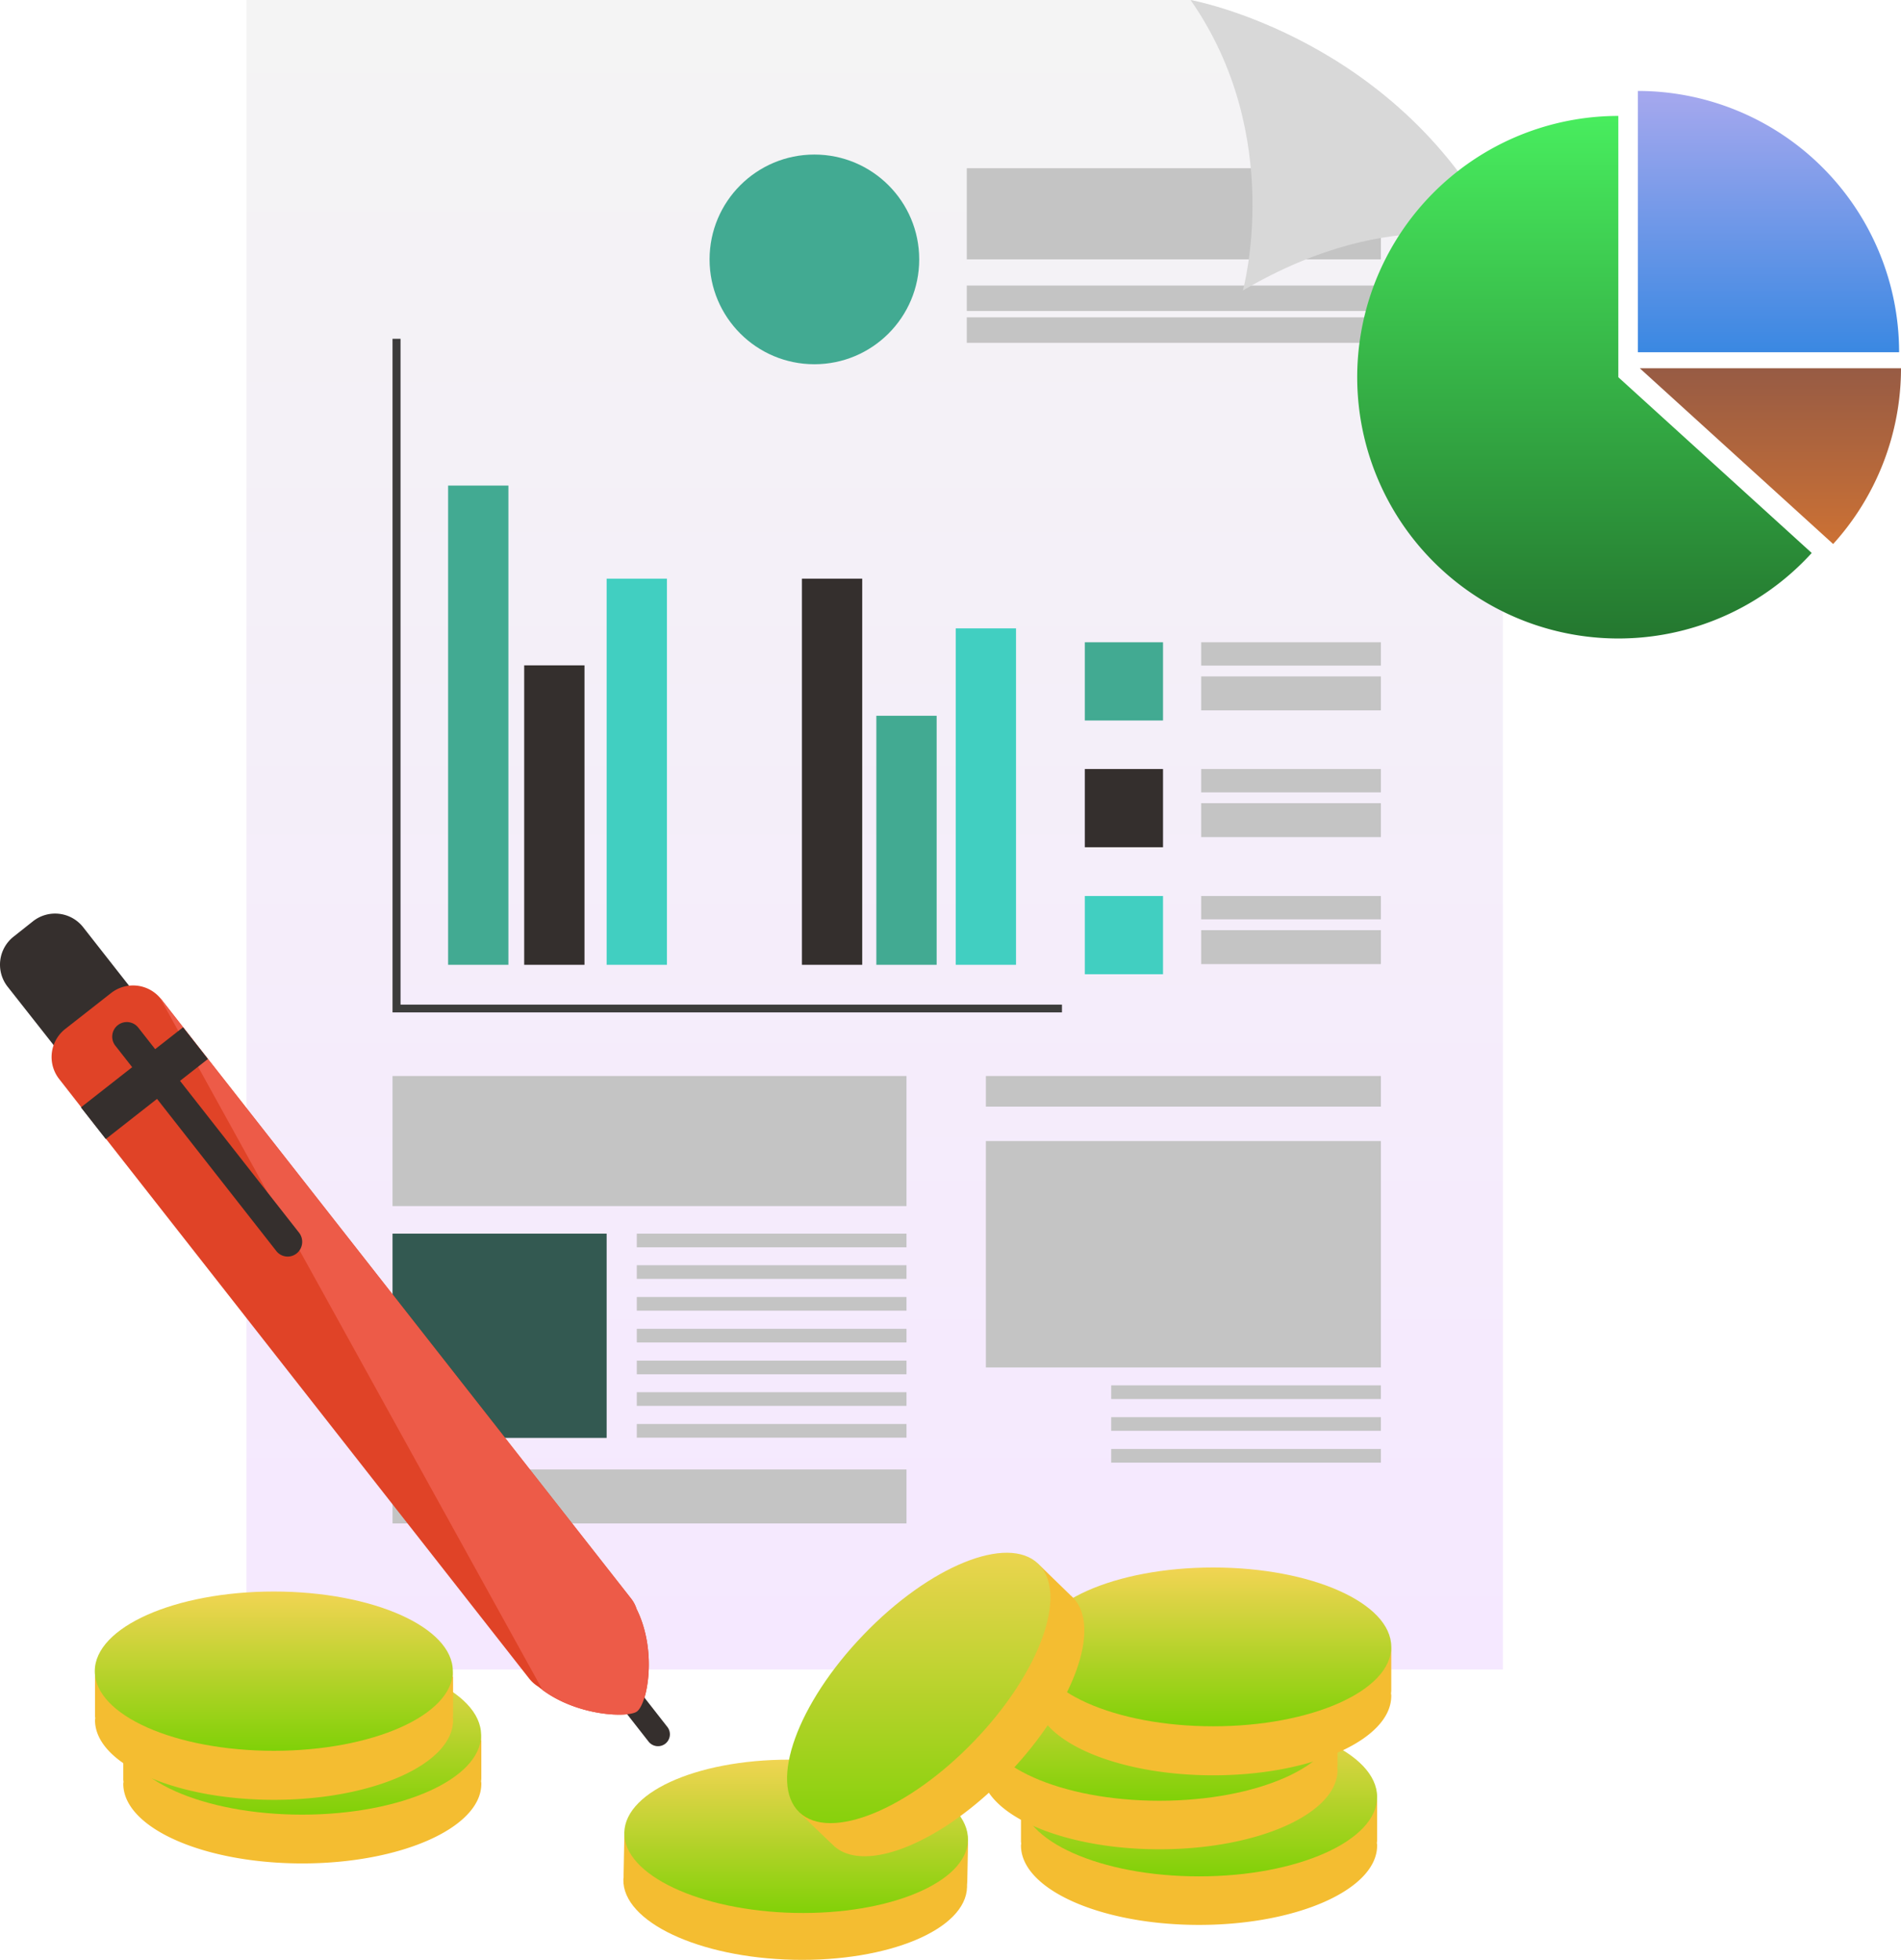 <svg xmlns="http://www.w3.org/2000/svg" xmlns:xlink="http://www.w3.org/1999/xlink" width="568.176" height="585.638" viewBox="0 0 568.176 585.638">
  <defs>
    <linearGradient id="linear-gradient" x1="0.5" x2="0.5" y2="1" gradientUnits="objectBoundingBox">
      <stop offset="0" stop-color="#f4f4f4"/>
      <stop offset="1" stop-color="#f5e8ff"/>
    </linearGradient>
    <linearGradient id="linear-gradient-2" x1="0.5" x2="0.5" y2="1" gradientUnits="objectBoundingBox">
      <stop offset="0" stop-color="#a6a8ee"/>
      <stop offset="1" stop-color="#3a88e2"/>
    </linearGradient>
    <linearGradient id="linear-gradient-3" x1="0.5" x2="0.5" y2="1" gradientUnits="objectBoundingBox">
      <stop offset="0" stop-color="#48ed5e"/>
      <stop offset="1" stop-color="#24772f"/>
    </linearGradient>
    <linearGradient id="linear-gradient-4" x1="0.5" x2="0.5" y2="1" gradientUnits="objectBoundingBox">
      <stop offset="0" stop-color="#975b44"/>
      <stop offset="1" stop-color="#cc7134"/>
    </linearGradient>
    <linearGradient id="linear-gradient-5" x1="0.5" x2="0.5" y2="1" gradientUnits="objectBoundingBox">
      <stop offset="0" stop-color="#f2d453"/>
      <stop offset="1" stop-color="#80d107"/>
    </linearGradient>
  </defs>
  <g id="Accounting" transform="translate(0.039 0)">
    <g id="Paper_Sheet" transform="translate(73.629 0)">
      <path id="Path_8682" data-name="Path 8682" d="M386.773,0H104.6V498.872H480.127V73.007C449.854,11.405,386.773,0,386.773,0Z" transform="translate(-104.6 0)" fill="url(#linear-gradient)"/>
      <rect id="Rectangle_36923" data-name="Rectangle 36923" width="123.768" height="27.246" transform="translate(215.291 50.267)" fill="#c4c4c4"/>
      <rect id="Rectangle_36924" data-name="Rectangle 36924" width="123.768" height="7.603" transform="translate(215.291 85.328)" fill="#c4c4c4"/>
      <rect id="Rectangle_36925" data-name="Rectangle 36925" width="123.768" height="7.603" transform="translate(215.291 94.832)" fill="#c4c4c4"/>
      <path id="Path_8683" data-name="Path 8683" d="M505.4,0c28.443,40.763,15.629,86.806,15.629,86.806,46.043-27.035,77.724-13.8,77.724-13.8C568.481,11.405,505.4,0,505.4,0Z" transform="translate(-223.227 0)" fill="#d8d8d8"/>
      <rect id="Rectangle_36926" data-name="Rectangle 36926" width="18.023" height="143.199" transform="translate(60.265 145.1)" fill="#42aa92"/>
      <rect id="Rectangle_36927" data-name="Rectangle 36927" width="18.023" height="89.482" transform="translate(83.005 198.817)" fill="#342f2d"/>
      <rect id="Rectangle_36928" data-name="Rectangle 36928" width="18.023" height="115.39" transform="translate(107.645 172.909)" fill="#41cfc1"/>
      <path id="Path_8684" data-name="Path 8684" d="M168.994,342.758V143.8H166.6V345.081H366.684v-2.323Z" transform="translate(-122.95 -42.561)" fill="#3c3c3b"/>
      <rect id="Rectangle_36929" data-name="Rectangle 36929" width="18.023" height="74.415" transform="translate(188.256 213.883)" fill="#42aa92"/>
      <rect id="Rectangle_36930" data-name="Rectangle 36930" width="18.023" height="115.39" transform="translate(166.009 172.909)" fill="#342f2d"/>
      <rect id="Rectangle_36931" data-name="Rectangle 36931" width="18.023" height="100.535" transform="translate(211.982 187.764)" fill="#41cfc1"/>
      <circle id="Ellipse_537" data-name="Ellipse 537" cx="31.329" cy="31.329" r="31.329" transform="translate(138.411 46.184)" fill="#42aa92"/>
      <rect id="Rectangle_36932" data-name="Rectangle 36932" width="23.374" height="23.374" transform="translate(250.563 191.917)" fill="#42aa92"/>
      <rect id="Rectangle_36933" data-name="Rectangle 36933" width="23.374" height="23.374" transform="translate(250.563 229.794)" fill="#342f2d"/>
      <rect id="Rectangle_36934" data-name="Rectangle 36934" width="23.374" height="23.374" transform="translate(250.563 267.741)" fill="#41cfc1"/>
      <rect id="Rectangle_36935" data-name="Rectangle 36935" width="53.717" height="6.97" transform="translate(285.341 191.917)" fill="#c4c4c4"/>
      <rect id="Rectangle_36936" data-name="Rectangle 36936" width="53.717" height="10.138" transform="translate(285.341 202.126)" fill="#c4c4c4"/>
      <rect id="Rectangle_36937" data-name="Rectangle 36937" width="53.717" height="6.97" transform="translate(285.341 229.794)" fill="#c4c4c4"/>
      <rect id="Rectangle_36938" data-name="Rectangle 36938" width="53.717" height="10.138" transform="translate(285.341 240.002)" fill="#c4c4c4"/>
      <rect id="Rectangle_36939" data-name="Rectangle 36939" width="53.717" height="6.97" transform="translate(285.341 267.741)" fill="#c4c4c4"/>
      <rect id="Rectangle_36940" data-name="Rectangle 36940" width="53.717" height="10.138" transform="translate(285.341 277.949)" fill="#c4c4c4"/>
      <rect id="Rectangle_36941" data-name="Rectangle 36941" width="153.618" height="38.862" transform="translate(43.65 321.528)" fill="#c4c4c4"/>
      <rect id="Rectangle_36942" data-name="Rectangle 36942" width="63.996" height="61.039" transform="translate(43.65 368.628)" fill="#335951"/>
      <rect id="Rectangle_36943" data-name="Rectangle 36943" width="80.611" height="4.083" transform="translate(116.657 368.628)" fill="#c4c4c4"/>
      <rect id="Rectangle_36944" data-name="Rectangle 36944" width="80.611" height="4.083" transform="translate(116.657 378.062)" fill="#c4c4c4"/>
      <rect id="Rectangle_36945" data-name="Rectangle 36945" width="80.611" height="4.083" transform="translate(116.657 387.566)" fill="#c4c4c4"/>
      <rect id="Rectangle_36946" data-name="Rectangle 36946" width="80.611" height="4.083" transform="translate(116.657 397.07)" fill="#c4c4c4"/>
      <rect id="Rectangle_36947" data-name="Rectangle 36947" width="80.611" height="4.083" transform="translate(116.657 406.575)" fill="#c4c4c4"/>
      <rect id="Rectangle_36948" data-name="Rectangle 36948" width="80.611" height="4.083" transform="translate(116.657 416.009)" fill="#c4c4c4"/>
      <rect id="Rectangle_36949" data-name="Rectangle 36949" width="80.611" height="4.083" transform="translate(116.657 425.513)" fill="#c4c4c4"/>
      <rect id="Rectangle_36950" data-name="Rectangle 36950" width="153.618" height="16.122" transform="translate(43.65 439.101)" fill="#c4c4c4"/>
      <rect id="Rectangle_36951" data-name="Rectangle 36951" width="118.065" height="9.152" transform="translate(220.994 321.528)" fill="#c4c4c4"/>
      <rect id="Rectangle_36952" data-name="Rectangle 36952" width="118.065" height="67.657" transform="translate(220.994 340.959)" fill="#c4c4c4"/>
      <rect id="Rectangle_36953" data-name="Rectangle 36953" width="80.611" height="4.083" transform="translate(258.448 413.967)" fill="#c4c4c4"/>
      <rect id="Rectangle_36954" data-name="Rectangle 36954" width="80.611" height="4.083" transform="translate(258.448 423.471)" fill="#c4c4c4"/>
      <rect id="Rectangle_36955" data-name="Rectangle 36955" width="80.611" height="4.083" transform="translate(258.448 432.976)" fill="#c4c4c4"/>
    </g>
    <g id="Pen" transform="translate(-0.039 272.993)">
      <path id="Path_8685" data-name="Path 8685" d="M34.767,433.691a10.662,10.662,0,0,1-15-1.83L2.241,409.613a10.662,10.662,0,0,1,1.83-15l5.773-4.576a10.662,10.662,0,0,1,15,1.83L42.3,414.119a10.662,10.662,0,0,1-1.83,15Z" transform="translate(0.039 -387.761)" fill="#352f2d"/>
      <path id="Path_8686" data-name="Path 8686" d="M196.7,604.573a9.87,9.87,0,0,0-1.69-3.168L68.565,440.183l-7.392-9.434-6.547-8.378c-.141-.141-.282-.352-.422-.493a10.639,10.639,0,0,0-14.573-1.338l-13.658,10.7a10.662,10.662,0,0,0-1.83,15l6.547,8.378,7.392,9.434L164.524,625.271a10.715,10.715,0,0,0,2.816,2.534c.422.352.845.634,1.267.986,10.772,7.955,25.838,8.307,28.3,6.407C199.936,632.8,202.964,617.175,196.7,604.573Z" transform="translate(-6.443 -396.787)" fill="#e04327"/>
      <path id="Path_8687" data-name="Path 8687" d="M275.192,731.294a3.576,3.576,0,0,1-5-.634l-11.405-14.573a3.576,3.576,0,0,1,.634-5h0a3.576,3.576,0,0,1,5,.634L275.826,726.3a3.576,3.576,0,0,1-.634,5Z" transform="translate(-76.348 -483.238)" fill="#352f2d"/>
      <path id="Path_8688" data-name="Path 8688" d="M210.436,636.72c3.1-2.394,6.125-18.023-.141-30.625a9.87,9.87,0,0,0-1.69-3.168L82.162,441.7l-7.392-9.434-6.547-8.378c-.141-.141-.282-.352-.422-.493L182.2,630.313C192.976,638.268,207.971,638.62,210.436,636.72Z" transform="translate(-20.039 -398.309)" fill="#ed5b48"/>
      <rect id="Rectangle_36956" data-name="Rectangle 36956" width="38.792" height="12.039" transform="matrix(0.787, -0.617, 0.617, 0.787, 24.184, 57.907)" fill="#352f2d"/>
      <path id="Path_8689" data-name="Path 8689" d="M102.725,502.935a4.307,4.307,0,0,1-6.125-.774L48.515,440.84a4.369,4.369,0,0,1,.774-6.125h0a4.369,4.369,0,0,1,6.125.774L103.5,496.81a4.45,4.45,0,0,1-.774,6.125Z" transform="translate(-14.061 -401.387)" fill="#352f2d"/>
    </g>
    <g id="Pie_Chart" transform="translate(405.577 27.175)">
      <path id="Path_8690" data-name="Path 8690" d="M695.3,38.6v78.076h78.076A78.12,78.12,0,0,0,695.3,38.6Z" transform="translate(-611.38 -38.6)" fill="url(#linear-gradient-2)"/>
      <path id="Path_8691" data-name="Path 8691" d="M654.176,49.2a78.076,78.076,0,1,0,57.8,130.6l-57.8-52.52Z" transform="translate(-576.1 -41.737)" fill="url(#linear-gradient-3)"/>
      <path id="Path_8692" data-name="Path 8692" d="M696.1,156.3l57.8,52.52a78.207,78.207,0,0,0,20.276-52.52Z" transform="translate(-611.617 -73.436)" fill="url(#linear-gradient-4)"/>
    </g>
    <g id="Coin" transform="translate(28.29 463.98)">
      <g id="Group_3609" data-name="Group 3609" transform="translate(264.995 4.408)">
        <g id="Group_3606" data-name="Group 3606" transform="translate(11.828 44.846)">
          <path id="Path_8693" data-name="Path 8693" d="M539.849,760.472c0-5.914-3.52-10.772-7.815-10.772H441.215c-4.295,0-7.815,4.858-7.815,10.772v11.264a4.646,4.646,0,0,0,.07.986c0,.211-.07.422-.07.634,0,13.095,23.8,23.726,53.224,23.726,29.358,0,53.224-10.631,53.224-23.726a1.95,1.95,0,0,0-.07-.634c0-.352.07-.634.07-.986Z" transform="translate(-433.4 -735.127)" fill="#f4bd31"/>
          <ellipse id="Ellipse_538" data-name="Ellipse 538" cx="53.224" cy="23.726" rx="53.224" ry="23.726" fill="url(#linear-gradient-5)"/>
        </g>
        <g id="Group_3607" data-name="Group 3607" transform="translate(0 22.247)">
          <path id="Path_8694" data-name="Path 8694" d="M523.049,728.372c0-5.914-3.52-10.772-7.815-10.772H424.415c-4.295,0-7.815,4.858-7.815,10.772v11.264a4.329,4.329,0,0,0,.07.986c0,.211-.07.422-.07.634,0,13.095,23.8,23.726,53.224,23.726,29.358,0,53.224-10.631,53.224-23.726a1.95,1.95,0,0,0-.07-.634c0-.352.07-.634.07-.986Z" transform="translate(-416.6 -703.027)" fill="#f4bd31"/>
          <ellipse id="Ellipse_539" data-name="Ellipse 539" cx="53.224" cy="23.726" rx="53.224" ry="23.726" fill="url(#linear-gradient-5)"/>
        </g>
        <g id="Group_3608" data-name="Group 3608" transform="translate(16.052)">
          <path id="Path_8695" data-name="Path 8695" d="M545.849,696.872c0-5.914-3.52-10.772-7.815-10.772H447.215c-4.295,0-7.815,4.858-7.815,10.772v11.335a4.327,4.327,0,0,0,.07.986c0,.211-.07.422-.07.634,0,13.095,23.8,23.726,53.224,23.726,29.358,0,53.224-10.631,53.224-23.726a1.951,1.951,0,0,0-.07-.634c0-.352.07-.634.07-.986Z" transform="translate(-439.4 -671.456)" fill="#f4bd31"/>
          <ellipse id="Ellipse_540" data-name="Ellipse 540" cx="53.224" cy="23.726" rx="53.224" ry="23.726" fill="url(#linear-gradient-5)"/>
        </g>
      </g>
      <g id="Group_3610" data-name="Group 3610" transform="translate(157.981 61.828)">
        <path id="Path_8696" data-name="Path 8696" d="M367.6,777.931c.141-5.773-3.168-10.49-7.322-10.56L272.625,765.4c-4.154-.07-7.6,4.506-7.744,10.208l-.211,10.912v.986c0,.211-.07.422-.07.634-.282,12.6,22.458,23.374,50.831,24.007s51.605-9.082,51.887-21.754v-.634c0-.352.07-.634.07-.986Z" transform="translate(-264.596 -752.346)" fill="#f4bd31"/>
        <path id="Path_8697" data-name="Path 8697" d="M367.716,770.895c-.282,12.6-23.514,22.388-51.887,21.754S264.717,781.244,265,768.642c.282-12.672,23.514-22.388,51.887-21.754C345.258,747.451,368,758.222,367.716,770.895Z" transform="translate(-264.715 -746.858)" fill="url(#linear-gradient-5)"/>
      </g>
      <g id="Group_3611" data-name="Group 3611" transform="translate(8.448 30.668)">
        <path id="Path_8698" data-name="Path 8698" d="M159.241,734.142c0-5.984-3.52-10.842-7.815-10.842H60.115c-4.295,0-7.815,4.858-7.815,10.842v11.335a4.329,4.329,0,0,0,.07.986c0,.211-.07.422-.07.634,0,13.165,23.937,23.8,53.506,23.8,29.5,0,53.506-10.7,53.506-23.8a1.949,1.949,0,0,0-.07-.634c0-.352.07-.634.07-.986V734.142Z" transform="translate(-52.23 -708.727)" fill="#f4bd31"/>
        <ellipse id="Ellipse_541" data-name="Ellipse 541" cx="53.506" cy="23.796" rx="53.506" ry="23.796" fill="url(#linear-gradient-5)"/>
      </g>
      <g id="Group_3612" data-name="Group 3612" transform="translate(206.91)">
        <path id="Path_8699" data-name="Path 8699" d="M410.627,663.784c-4.154-4.013-9.856-4.787-12.743-1.76l-60.969,63.433c-2.887,3.027-1.83,8.659,2.323,12.672l7.885,7.6c.211.211.493.422.7.634l.422.422c9.152,8.8,32.526-.7,52.239-21.262,19.713-20.487,28.3-44.283,19.15-53.013a3.062,3.062,0,0,0-.493-.422,6.644,6.644,0,0,0-.7-.7Z" transform="translate(-334.448 -659.376)" fill="#f4bd31"/>
        <path id="Path_8700" data-name="Path 8700" d="M409.148,662.32c9.152,8.8.563,32.526-19.15,53.013s-43.086,29.991-52.239,21.262c-9.152-8.8-.563-32.526,19.15-53.013C376.622,663.024,400,653.52,409.148,662.32Z" transform="translate(-334.096 -659.038)" fill="url(#linear-gradient-5)"/>
      </g>
      <g id="Group_3613" data-name="Group 3613" transform="translate(0 11.589)">
        <path id="Path_8701" data-name="Path 8701" d="M147.241,707.142c0-5.984-3.52-10.842-7.815-10.842H48.115c-4.295,0-7.815,4.858-7.815,10.842v11.335a4.33,4.33,0,0,0,.07.986c0,.211-.07.422-.07.634,0,13.165,23.937,23.8,53.506,23.8,29.5,0,53.506-10.7,53.506-23.8a1.95,1.95,0,0,0-.07-.634c0-.352.07-.634.07-.986V707.142Z" transform="translate(-40.23 -681.656)" fill="#f4bd31"/>
        <ellipse id="Ellipse_542" data-name="Ellipse 542" cx="53.506" cy="23.796" rx="53.506" ry="23.796" fill="url(#linear-gradient-5)"/>
      </g>
    </g>
  </g>
</svg>

